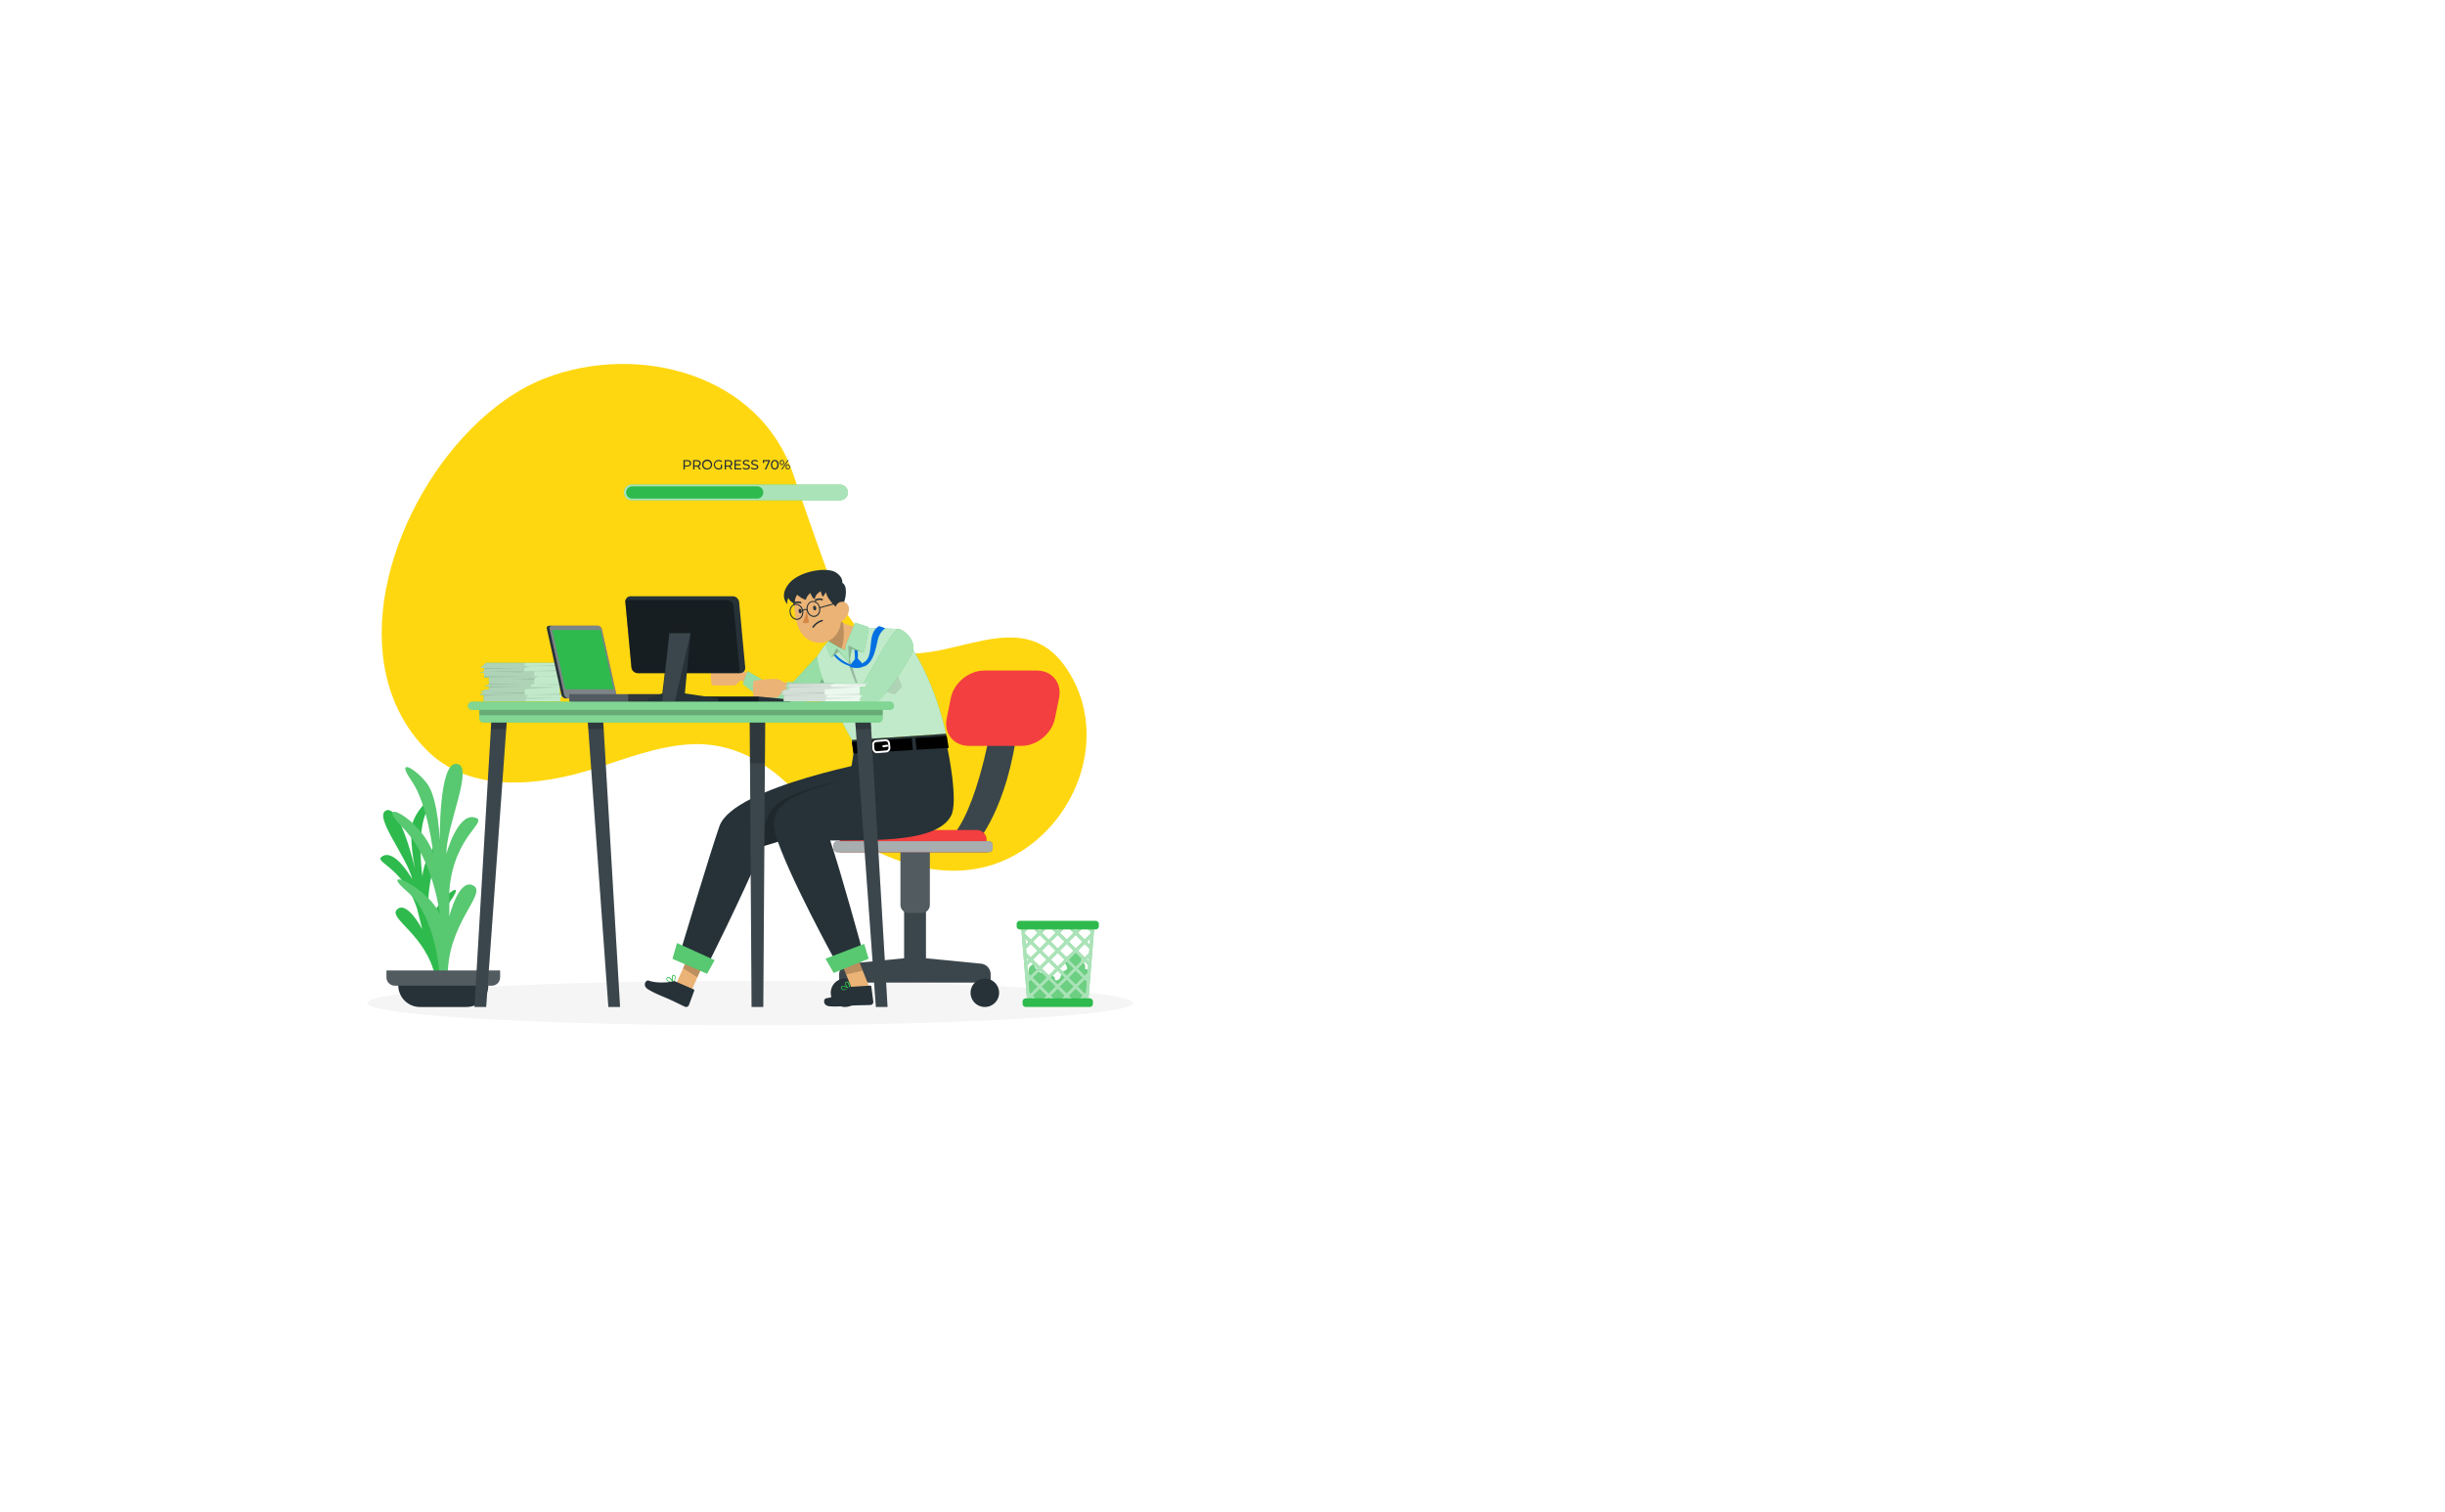 <?xml version="1.0" encoding="UTF-8"?> <svg xmlns="http://www.w3.org/2000/svg" width="739" height="457" fill="none"><g filter="url(#a)"><path fill="#fff" d="M82 67h575v293H82z"></path></g><path fill="#FFD710" d="M142.275 129.75c6.857-6.969 14.616-12.415 22.674-15.501 27.914-10.702 64.578-1.249 74.796 29.063 3.408 10.108 6.9 20.109 10.582 30.181 2.656 7.236 6.136 14.472 12.05 19.443 17.995 15.132 44.209-14.145 59.971 9.097 12.373 18.248 4.817 43.286-13.345 55.059-22.889 14.829-51.245.035-68.04-17.35-8.953-9.3-19.619-15.727-32.994-14.74-9.645.713-18.806 4.269-28.016 7.224-16.502 5.298-37.869 7.92-51.209-5.738-25.133-25.733-11.537-71.35 13.531-96.738Z"></path><path fill="#F5F5F5" d="M226.722 309.897c63.912 0 115.722-3.014 115.722-6.731s-51.81-6.731-115.722-6.731c-63.911 0-115.722 3.014-115.722 6.731s51.811 6.731 115.722 6.731Z"></path><path fill="#2EBA4D" d="M133.561 295.133s-3.146-14.799 2.578-22.814-5.168-.089-6.422 7.414c0 0-1.88-13.419 3.671-22.855 5.55-9.436-4.835-1.689-5.718 8.032 0 0-1.701-11.963.853-18.693 2.555-6.731-1.892-2.379-3.581 1.819s.532 14.657.532 14.657-4.453-19.306-8.667-17.772c-4.213 1.534 6.297 14.186 7.759 20.762 0 0-4.971-8.853-8.743-7.01-3.772 1.843 5.843 2.759 10.241 15.965l1.546 6.189s-4.583-8.722-7.574-5.981c-2.99 2.741 8.863 7.515 11.621 20.757l1.904-.47Z"></path><path fill="#2EBA4D" d="M132.947 295.983s-.663-18.658-9.914-26.554c-9.251-7.896 6.165-1.647 9.914 6.969 0 0-1.761-16.649-11.239-26.287-9.478-9.638 5.288-3.454 9.257 7.932 0 0-1.546-14.865-6.613-22.136-5.067-7.272 1.546-3.437 4.846 1.106 3.301 4.542 3.749 17.712 3.749 17.712s-.442-24.443 5.067-23.854c5.509.588-3.307 18.86-3.086 27.172 0 0 3.307-12.082 8.356-10.994 5.049 1.088-6.171 5.042-7.491 22.16v7.873s2.865-11.827 7.27-9.413c4.405 2.414-8.356 11.636-7.711 28.314h-2.405Z"></path><path fill="#fff" d="M132.947 295.983s-.663-18.658-9.914-26.554c-9.251-7.896 6.165-1.647 9.914 6.969 0 0-1.761-16.649-11.239-26.287-9.478-9.638 5.288-3.454 9.257 7.932 0 0-1.546-14.865-6.613-22.136-5.067-7.272 1.546-3.437 4.846 1.106 3.301 4.542 3.749 17.712 3.749 17.712s-.442-24.443 5.067-23.854c5.509.588-3.307 18.86-3.086 27.172 0 0 3.307-12.082 8.356-10.994 5.049 1.088-6.171 5.042-7.491 22.16v7.873s2.865-11.827 7.27-9.413c4.405 2.414-8.356 11.636-7.711 28.314h-2.405Z" opacity=".2"></path><path fill="#263238" d="M120.383 294.895h27.204v2.926a6.526 6.526 0 0 1-1.922 4.624 6.58 6.58 0 0 1-4.643 1.916h-14.073a6.576 6.576 0 0 1-4.643-1.916 6.527 6.527 0 0 1-1.923-4.624v-2.926Z"></path><path fill="#263238" d="M116.82 293.332v2.069c.001.664.267 1.301.74 1.77a2.525 2.525 0 0 0 1.779.733h29.299c.666 0 1.305-.264 1.776-.733.472-.47.736-1.106.736-1.77v-2.069h-34.33Z"></path><path fill="#fff" d="M116.82 293.332v2.069c.001.664.267 1.301.74 1.77a2.525 2.525 0 0 0 1.779.733h29.299c.666 0 1.305-.264 1.776-.733.472-.47.736-1.106.736-1.77v-2.069h-34.33Z" opacity=".2"></path><path fill="#2EBA4D" d="M327.835 292.737a1.386 1.386 0 0 0-.036-1.294 1.393 1.393 0 0 0-1.086-.71 2.975 2.975 0 0 0-.949-3.258.701.701 0 0 0-.412-.184.783.783 0 0 0-.442.196l-2.626 1.873c-.211.13-.389.307-.519.517-.537 1.035 1.396 2.378.597 3.211-.227.244-.597.297-.884.475-.597.387-.698 1.243-.991 1.915-.292.672-1.301 1.189-1.689.595.287-.643-.596-1.19-1.289-1.285-.692-.095-1.438-.119-1.826-.779-.997.874-3.235-1.557-3.187-2.532a1.914 1.914 0 0 0-1.558 1.593 11.426 11.426 0 0 0-.084 2.438c0 1.587-.537 3.139-.513 4.721 0 1.236.501 2.604 1.635 3.098.562.203 1.16.284 1.755.237l12.904-.083c.31.024.621-.027.907-.149.597-.303.71-1.064.764-1.718.227-2.794.458-5.587.692-8.378l-1.163-.499Z"></path><path fill="#fff" d="M327.835 292.737a1.386 1.386 0 0 0-.036-1.294 1.393 1.393 0 0 0-1.086-.71 2.975 2.975 0 0 0-.949-3.258.701.701 0 0 0-.412-.184.783.783 0 0 0-.442.196l-2.626 1.873c-.211.13-.389.307-.519.517-.537 1.035 1.396 2.378.597 3.211-.227.244-.597.297-.884.475-.597.387-.698 1.243-.991 1.915-.292.672-1.301 1.189-1.689.595.287-.643-.596-1.19-1.289-1.285-.692-.095-1.438-.119-1.826-.779-.997.874-3.235-1.557-3.187-2.532a1.914 1.914 0 0 0-1.558 1.593 11.426 11.426 0 0 0-.084 2.438c0 1.587-.537 3.139-.513 4.721 0 1.236.501 2.604 1.635 3.098.562.203 1.16.284 1.755.237l12.904-.083c.31.024.621-.027.907-.149.597-.303.71-1.064.764-1.718.227-2.794.458-5.587.692-8.378l-1.163-.499Z" opacity=".3"></path><path fill="#2EBA4D" d="M328.586 279.151h-20.019l.162 2.016.119 1.438.304 3.746.173 2.147.233 2.866.096 1.224.035.369.12 1.445.155 1.974.101 1.231.102 1.248.119 1.439.09 1.094.101 1.231.042.529h18.377l.042-.529.095-1.225.09-1.1.119-1.445.102-1.242.101-1.231.161-1.98.114-1.439.029-.369.102-1.224.233-2.866.173-2.147.304-3.746.113-1.438.168-2.016h-2.256Zm1.193 1.32-.388-.387h.424l-.036.387Zm-.095 1.225-.042.487-1.791 1.784-2.053-2.045 1.845-1.838h.429l1.612 1.612Zm-.52 6.38-1.313 1.308-2.053-2.046 2.059-2.045 1.421 1.415-.114 1.368Zm-19.051-1.368 1.421-1.415 2.053 2.045-2.053 2.046-1.313-1.308-.108-1.368Zm17.076-2.081-2.059 2.051-2.053-2.051 2.053-2.045 2.059 2.045Zm-3.235-4.543h2.352l-1.194 1.19-1.158-1.19Zm.507 7.254-2.047 2.046-2.059-2.046 2.059-2.045 2.047 2.045Zm-6.822 2.706 2.054-2.04 2.053 2.04-2.053 2.051-2.054-2.051Zm1.385 2.711-2.053 2.051-2.053-2.045 2.059-2.051 2.047 2.045Zm3.39-2.045 2.047 2.051-2.047 2.045-2.059-2.051 2.059-2.045Zm-2.721-4.032-2.054-2.051 2.054-2.045 2.053 2.045-2.053 2.051Zm-.669.66-2.047 2.046-2.059-2.046 2.059-2.045 2.047 2.045Zm-4.775-.66-2.053-2.051 2.053-2.045 2.059 2.045-2.059 2.051Zm0 1.326 2.059 2.04-2.059 2.051-2.053-2.051 2.053-2.04Zm2.059 7.462-2.059 2.046-2.053-2.046 2.053-2.045 2.059 2.045Zm.663.666 2.053 2.046-2.047 2.051-2.059-2.051 2.053-2.046Zm.668-.666 2.054-2.045 2.053 2.045-2.053 2.046-2.054-2.046Zm4.775.666 2.047 2.046-2.047 2.051-2.059-2.051 2.059-2.046Zm2.728 2.729 2.059 2.052-1.331 1.326h-1.45l-1.331-1.326 2.053-2.052Zm-2.053-3.371 2.053-2.045 2.059 2.045-2.059 2.045-2.053-2.045Zm0-5.423 2.053-2.039 2.059 2.039-2.059 2.052-2.053-2.052Zm1.384-8.122-2.047 2.052-2.059-2.046 1.838-1.837h.436l1.832 1.831Zm-4.774-.66-1.194-1.189h2.345l-1.151 1.189Zm-.669.66-2.041 2.052-2.059-2.046 1.838-1.837h.436l1.826 1.831Zm-3.581-1.837-1.194 1.189-1.193-1.189h2.387Zm-3.677 0 1.839 1.837-2.065 2.052-1.791-1.784-.036-.488 1.606-1.611.447-.006Zm-1.79 0-.382.381-.03-.381h.412Zm-.125 3.568 1.002.999-.853.856-.149-1.855Zm.561 6.861-.084-.969.525.523-.441.446Zm.095 1.237 1.015-1.017 2.053 2.051-2.053 2.046-.83-.827-.185-2.253Zm.304 3.787v-.089l.042.042-.042.047Zm.359 4.359-.257-3.14.597-.594 2.053 2.045-2.053 2.045-.352-.35.012-.006Zm.191 2.342-.042-.469.203-.197.662.666h-.823Zm.823-1.326 2.053-2.051 2.059 2.051-1.33 1.326h-1.451l-1.331-1.326Zm4.112 1.326.669-.666.662.666h-1.331Zm2.662 0-1.331-1.326 2.054-2.051 2.053 2.051-1.313 1.279-1.463.047Zm2.776 0 .668-.666.669.666h-1.337Zm6.267 0h-.83l.668-.666.197.197-.035.469Zm.191-2.342-.353.35-2.047-2.092 2.059-2.046.597.595-.256 3.193Zm.364-4.454v.095l-.042-.047.054-.048h-.012Zm.113-1.439-.83.827-2.047-2.093 2.059-2.051 1.015 1.016-.197 2.301Zm.287-3.484-.454-.452.531-.523-.077.975Zm.561-6.873-.156 1.867-.859-.862 1.015-1.005Z"></path><path fill="#fff" d="M328.585 279.151h-20.018l.161 2.015.119 1.439.305 3.746.173 2.147.233 2.865.095 1.225.036.369.119 1.445.156 1.974.101 1.231.101 1.248.12 1.439.089 1.094.102 1.231.042.529h18.376l.042-.529.096-1.225.089-1.1.12-1.445.101-1.242.101-1.231.162-1.98.113-1.439.03-.369.101-1.225.233-2.865.173-2.147.305-3.746.113-1.439.167-2.015h-2.256Zm1.194 1.32-.388-.387h.424l-.036.387Zm-.096 1.225-.042.487-1.79 1.784-2.053-2.045 1.844-1.838h.43l1.611 1.612Zm-.519 6.379-1.313 1.309-2.053-2.046 2.059-2.045 1.42 1.415-.113 1.367Zm-19.051-1.367 1.42-1.415 2.053 2.045-2.053 2.046-1.313-1.309-.107-1.367Zm17.075-2.081-2.059 2.051-2.053-2.051 2.053-2.046 2.059 2.046Zm-3.234-4.543h2.351l-1.194 1.189-1.157-1.189Zm.507 7.254-2.047 2.046-2.059-2.046 2.059-2.045 2.047 2.045Zm-6.822 2.706 2.053-2.04 2.053 2.04-2.053 2.051-2.053-2.051Zm1.385 2.711-2.054 2.051-2.053-2.045 2.059-2.052 2.048 2.046Zm3.39-2.046 2.047 2.052-2.047 2.045-2.059-2.051 2.059-2.046Zm-2.722-4.031-2.053-2.051 2.053-2.046 2.053 2.046-2.053 2.051Zm-.668.66-2.048 2.046-2.059-2.046 2.059-2.045 2.048 2.045Zm-4.775-.66-2.053-2.051 2.053-2.046 2.059 2.046-2.059 2.051Zm0 1.326 2.059 2.04-2.059 2.051-2.053-2.051 2.053-2.04Zm2.059 7.462-2.059 2.045-2.053-2.045 2.053-2.045 2.059 2.045Zm.662.666 2.054 2.045-2.048 2.052-2.059-2.052 2.053-2.045Zm.669-.666 2.053-2.045 2.053 2.045-2.053 2.045-2.053-2.045Zm4.775.666 2.047 2.045-2.047 2.052-2.059-2.052 2.059-2.045Zm2.727 2.729 2.059 2.052-1.331 1.325h-1.45l-1.331-1.325 2.053-2.052Zm-2.053-3.371 2.053-2.045 2.059 2.045-2.059 2.045-2.053-2.045Zm0-5.423 2.053-2.039 2.059 2.039-2.059 2.052-2.053-2.052Zm1.385-8.122-2.047 2.052-2.06-2.046 1.839-1.837h.435l1.833 1.831Zm-4.775-.66-1.194-1.189h2.346l-1.152 1.189Zm-.668.66-2.042 2.052-2.059-2.046 1.839-1.837h.435l1.827 1.831Zm-3.581-1.837-1.194 1.189-1.194-1.189h2.388Zm-3.677 0 1.838 1.837-2.065 2.052-1.79-1.784-.036-.488 1.605-1.611.448-.006Zm-1.791 0-.382.381-.029-.381h.411Zm-.125 3.568 1.003.998-.854.857-.149-1.855Zm.561 6.861-.083-.969.525.523-.442.446Zm.096 1.237 1.014-1.017 2.053 2.051-2.053 2.046-.829-.827-.185-2.253Zm.304 3.787v-.089l.042.042-.042.047Zm.358 4.359-.257-3.14.597-.594 2.053 2.045-2.053 2.045-.352-.351.012-.005Zm.191 2.342-.042-.47.203-.196.663.666h-.824Zm.824-1.326 2.053-2.051 2.059 2.051-1.331 1.326h-1.45l-1.331-1.326Zm4.112 1.326.668-.666.663.666h-1.331Zm2.662 0-1.331-1.326 2.053-2.051 2.053 2.051-1.313 1.279-1.462.047Zm2.775 0 .669-.666.668.666h-1.337Zm6.267 0h-.83l.669-.666.197.196-.036.47Zm.191-2.342-.352.35-2.047-2.093 2.059-2.045.597.595-.257 3.193Zm.364-4.454v.095l-.042-.047.054-.048h-.012Zm.114-1.439-.83.827-2.047-2.093 2.059-2.052 1.015 1.017-.197 2.301Zm.286-3.484-.454-.452.532-.523-.078.975Zm.561-6.873-.155 1.867-.86-.863 1.015-1.004Z" opacity=".6"></path><path fill="#2EBA4D" d="M308.264 280.923h22.883a.977.977 0 0 0 .979-.975v-.66a.977.977 0 0 0-.979-.976h-22.883a.978.978 0 0 0-.979.976v.66c0 .538.439.975.979.975ZM329.356 301.745h-19.302a.977.977 0 0 0-.978.975v.66c0 .539.438.975.978.975h19.302a.976.976 0 0 0 .979-.975v-.66a.977.977 0 0 0-.979-.975Z"></path><path fill="#263238" d="m296.51 291.274-16.64-1.629v-18.694h-6.595v18.688l-16.711 1.635a3.24 3.24 0 0 0-2.084 1.044 3.219 3.219 0 0 0-.841 2.167v2.491h45.784v-2.491c0-.8-.298-1.571-.836-2.164a3.246 3.246 0 0 0-2.077-1.047Z"></path><path fill="#fff" d="m296.51 291.274-16.64-1.629v-18.694h-6.595v18.688l-16.711 1.635a3.24 3.24 0 0 0-2.084 1.044 3.219 3.219 0 0 0-.841 2.167v2.491h45.784v-2.491c0-.8-.298-1.571-.836-2.164a3.246 3.246 0 0 0-2.077-1.047Z" opacity=".1"></path><path fill="#263238" d="M255.406 304.355c2.38 0 4.31-1.922 4.31-4.293 0-2.371-1.93-4.293-4.31-4.293a4.3 4.3 0 0 0-4.309 4.293 4.3 4.3 0 0 0 4.309 4.293ZM297.669 304.355a4.3 4.3 0 0 0 4.309-4.293 4.3 4.3 0 0 0-4.309-4.293c-2.38 0-4.31 1.922-4.31 4.293 0 2.371 1.93 4.293 4.31 4.293ZM272.142 255.207h8.893v18.289c0 .651-.26 1.276-.722 1.737-.463.46-1.09.719-1.743.719h-3.934c-.653 0-1.28-.259-1.743-.719a2.455 2.455 0 0 1-.722-1.737v-18.289h-.029Z"></path><path fill="#fff" d="M272.142 255.207h8.893v18.289c0 .651-.26 1.276-.722 1.737-.463.46-1.09.719-1.743.719h-3.934c-.653 0-1.28-.259-1.743-.719a2.455 2.455 0 0 1-.722-1.737v-18.289h-.029Z" opacity=".2"></path><path fill="#263238" d="M299.603 219.187s-4.942 30.728-14.688 36.014h9.908s9.794-10.447 12.778-36.014h-7.998Z"></path><path fill="#fff" d="M299.603 219.187s-4.942 30.728-14.688 36.014h9.908s9.794-10.447 12.778-36.014h-7.998Z" opacity=".1"></path><path fill="#F33F3F" d="M298.201 257.591h-44.423v-3.752c0-.788.314-1.544.874-2.102a2.99 2.99 0 0 1 2.11-.87h38.454c.792 0 1.551.313 2.111.87.559.558.874 1.314.874 2.102v3.752Z"></path><path fill="#263238" d="M253.127 257.591h45.724c.663 0 1.2-.535 1.2-1.195v-.975c0-.66-.537-1.195-1.2-1.195h-45.724c-.663 0-1.2.535-1.2 1.195v.975c0 .66.537 1.195 1.2 1.195Z"></path><path fill="#fff" d="M253.127 257.591h45.724c.663 0 1.2-.535 1.2-1.195v-.975c0-.66-.537-1.195-1.2-1.195h-45.724c-.663 0-1.2.535-1.2 1.195v.975c0 .66.537 1.195 1.2 1.195Z" opacity=".6"></path><path fill="#F33F3F" d="M308.77 225.436h-15.882c-4.65 0-7.67-3.716-6.745-8.324l1.236-6.118c.919-4.585 5.443-8.325 10.092-8.325h15.876c4.656 0 7.676 3.717 6.751 8.325l-1.236 6.118c-.925 4.608-5.443 8.324-10.092 8.324Z"></path><path fill="#EBB376" d="m228.346 204.852-4.113-2.313a5.138 5.138 0 0 0-2.208-1.035 36.09 36.09 0 0 0-6.774.529c-.597.232-.382 5.007 0 5.084.382.077 6.32.149 6.852 0 .531-.149 1.826-1.594 1.826-1.594l3.05 2.034 1.367-2.705Z"></path><path fill="#2EBA4D" d="M246.955 198.454c-2.161 1.926-8.953 9.995-10.015 10.286-1.062.291-10.994-5.946-10.994-5.946l-1.408 3.93s9.346 7.665 12.402 8.194c3.312.594 14.354-8.324 14.354-8.324l-4.339-8.14Z"></path><path fill="#fff" d="M251.294 206.594s-2.489 2.009-5.473 4.055c-3.282 2.259-7.162 4.572-8.887 4.269-3.062-.523-12.408-8.188-12.408-8.188l1.408-3.93s9.944 6.226 11 5.946c1.057-.279 7.855-8.36 10.003-10.286l2.841 5.315 1.516 2.819Z" opacity=".5"></path><path fill="#000" d="M251.295 206.594s-2.489 2.009-5.473 4.055c.508-2.801 2.799-5.613 3.957-6.879l1.516 2.824Z" opacity=".2"></path><path fill="#2EBA4D" d="M257.478 223.67s-10.033-17.469-10.522-25.216c0 0 3.443-6.344 7.961-7.73 4.519-1.385 16.479-.594 16.479-.594s9.46 9.668 14.581 31.661l-28.499 1.879Z"></path><path fill="#fff" d="M257.478 223.67s-10.033-17.469-10.522-25.216c0 0 3.443-6.344 7.961-7.73 4.519-1.385 16.479-.594 16.479-.594s9.46 9.668 14.581 31.661l-28.499 1.879Z" opacity=".7"></path><path fill="#000" d="m264.556 203.436 5.945-1.391 2.166 5.476-2.286 2.432-3.724-1.213-2.101-5.304Z" opacity=".1"></path><path fill="#EBB376" d="m262.79 298.445-5.097.945-4.525-11.315 5.092-.939 4.53 11.309Z"></path><path fill="#000" d="m258.259 287.136-5.085.945 2.585 6.469 5.001-1.183-2.501-6.231Z" opacity=".2"></path><path fill="#EBB376" d="m208.584 300.383-4.244-2.961 4.942-11.136 4.238 2.961-4.936 11.136Z"></path><path fill="#000" d="m213.52 289.247-4.237-2.955-2.824 6.368 4.345 2.729 2.716-6.142Z" opacity=".2"></path><path fill="#263238" d="m279.488 240.859-16.264 4.965-32.444 9.918c-7.479 17.302-16.64 35.389-16.64 35.389l-8.487-3.472s9.138-30.377 11.805-37.97c4.262-12.118 49.789-20.216 49.789-20.216l12.241 11.386Z"></path><path fill="#2EBA4D" d="m213.717 294.307-10.45-4.507 1.36-4.757 11.364 5.167-2.274 4.097Z"></path><path fill="#fff" d="m213.717 294.307-10.45-4.507 1.36-4.757 11.364 5.167-2.274 4.097Z" opacity=".2"></path><path fill="#2EBA4D" d="M203.69 297.119s-.06-.059-.06-.065l-.065-.066.071.06c.036-.072.758-1.344.49-2.004a.597.597 0 0 0-.388-.345.456.456 0 0 0-.537.167 1.89 1.89 0 0 0-.072 1.29c-.346-.434-.782-.868-1.146-.886a.49.49 0 0 0-.394.202.65.65 0 0 0-.131.678c.179.289.46.501.788.594.424.175.866.302 1.319.381h.077l.048-.006Zm-.292-2.093c.041-.059.113-.119.28-.065h.054a.347.347 0 0 1 .191.202c.167.392-.126 1.159-.334 1.605a.973.973 0 0 0-.066-.101 2.46 2.46 0 0 1-.125-1.641Zm-1.743 1.035a.428.428 0 0 1 .095-.428.225.225 0 0 1 .191-.102c.364 0 .979.756 1.373 1.344-.895-.202-1.504-.499-1.659-.814Z"></path><path fill="#263238" d="m204.281 296.697 5.324 2.319a.369.369 0 0 1 .205.194.356.356 0 0 1 .004.281l-1.594 4.317a.924.924 0 0 1-1.194.476c-1.844-.839-2.679-1.332-5.013-2.379-1.438-.63-4.339-1.736-6.165-2.907-1.827-1.172-.597-2.937.262-2.605 2.083.785 5.431.678 7.228.215.315-.077.648-.046.943.089Z"></path><path fill="#2EBA4D" d="M257.059 298.861c0-.089-.089-1.552-.626-2.016a.75.75 0 0 0-.597-.13.484.484 0 0 0-.442.386c.02.444.2.866.507 1.189a2.133 2.133 0 0 0-1.432-.267.474.474 0 0 0-.263.362.656.656 0 0 0 .191.66c.293.184.644.251.985.191a6.202 6.202 0 0 0 1.349-.268.052.052 0 0 0 .021.004.052.052 0 0 0 .021-.004v-.036c0-.035.125-.029.131-.047h.107l.048-.024Zm-1.426-1.712c0-.072.047-.155.215-.185h.059a.354.354 0 0 1 .263.095c.328.274.418 1.088.442 1.576l-.108-.059a2.405 2.405 0 0 1-.871-1.427Zm-1.057 1.712a.444.444 0 0 1-.113-.422.206.206 0 0 1 .125-.179c.329-.154 1.194.226 1.839.565-.914.238-1.594.25-1.851.036Z"></path><path fill="#263238" d="m257.161 298.267 5.801-.363a.373.373 0 0 1 .269.08.358.358 0 0 1 .131.247l.597 4.555a.913.913 0 0 1-.847.969c-2.024.089-2.985.035-5.551.172-1.564.095-4.655.428-6.816.22-2.161-.208-1.898-2.337-.961-2.438 2.214-.249 5.145-1.867 6.53-3.097.237-.205.534-.326.847-.345Z"></path><path fill="#EBB376" d="M247.553 193.513a4.13 4.13 0 0 1 2.745 0 3.979 3.979 0 0 0 1.388 2.193 4.004 4.004 0 0 0 2.45.875c.44.022.882.004 1.319-.054 4.47-.594 3.981-7.236 3.981-7.236a7.948 7.948 0 0 1-4.655-1.112 10.328 10.328 0 0 1-3.05-2.717l-4.178 8.051Z"></path><path fill="#000" d="M247.553 193.513a4.13 4.13 0 0 1 2.745 0 3.979 3.979 0 0 0 1.388 2.193 4.004 4.004 0 0 0 2.45.875c1.152-2.836 1.003-6.083.645-8.402a10.328 10.328 0 0 1-3.05-2.717l-4.178 8.051Z" opacity=".2"></path><path fill="#263238" d="M244.437 178.874c2.208.952 1.742 3.36-2.018 7.73-2.238-1.98-3.396-6.434-2.184-7.837 1.212-1.403 2.274-.719 4.202.107Z"></path><path fill="#EBB376" d="M253.538 180.914c.693 4.804 1.337 7.581-.555 10.512-2.852 4.406-9.179 3.448-11.304-1.058-1.898-4.044-2.715-11.22 1.552-14.062a6.66 6.66 0 0 1 3.148-1.108 6.659 6.659 0 0 1 5.898 2.636 6.608 6.608 0 0 1 1.261 3.08Z"></path><path fill="#263238" d="M246.699 183.684c.084.387-.06.738-.316.791-.257.054-.52-.214-.597-.594-.078-.381.054-.744.31-.797.257-.054.496.226.603.6ZM242.294 184.6c.083.381-.06.737-.311.791-.25.053-.525-.214-.596-.595-.072-.38.059-.743.316-.79.257-.048.537.208.591.594Z"></path><path fill="#D58745" d="M243.768 184.481a14.04 14.04 0 0 1-1.164 3.686 2.29 2.29 0 0 0 1.928-.041l-.764-3.645Z"></path><path fill="#263238" d="M250.77 177.102c-2.071 1.219-1.302 3.568 2.984 7.385 1.969-2.253 2.554-6.82 1.194-8.051-1.361-1.23-2.37-.392-4.178.666Z"></path><path fill="#EBB376" d="M256.594 184.243a4.599 4.599 0 0 1-1.594 3.145c-1.241 1.041-2.53.102-2.751-1.415-.197-1.367.209-3.567 1.725-4.007 1.516-.44 2.727.785 2.62 2.277Z"></path><path fill="#263238" d="M248.674 181.413a.261.261 0 0 1-.251.054 2.003 2.003 0 0 0-1.79.184.248.248 0 0 1-.347-.042.247.247 0 0 1 .042-.345 2.475 2.475 0 0 1 2.238-.261.23.23 0 0 1 .142.119.239.239 0 0 1 .014.184.412.412 0 0 1-.048.107ZM239.9 182.596a.234.234 0 0 1-.131-.065c-.035-.054-.048-.12-.035-.183a.246.246 0 0 1 .101-.156 2.454 2.454 0 0 1 2.238-.262c.03.012.057.031.079.054a.238.238 0 0 1 .069.174.232.232 0 0 1-.023.093.244.244 0 0 1-.322.125 2.013 2.013 0 0 0-1.791.238.23.23 0 0 1-.094.01.225.225 0 0 1-.091-.028Z"></path><path fill="#263238" d="M254.403 176.972s1.063-2.105-1.731-3.931c-2.793-1.825-11.244-.398-14.27 3.419s-.4 6.142-.4 6.142a2.75 2.75 0 0 1 .28-1.855 3.397 3.397 0 0 0 1.463 1.499c.961.428.322.291.322.291a4.154 4.154 0 0 1 .919-2.777 6.504 6.504 0 0 0 2.579 1.546c.21-.83.707-1.56 1.402-2.063 0 0 .525 1.683 1.331 1.843 0 0-.072-1.373 1.791-2.378 0 0 .209 1.308.734 1.653.018.047.907-2.914 5.58-3.389ZM245.774 189.743a.221.221 0 0 1-.12-.035.215.215 0 0 1-.101-.14.218.218 0 0 1 .03-.17 5.289 5.289 0 0 1 2.865-2.033.226.226 0 0 1 .086-.01.21.21 0 0 1 .149.081.191.191 0 0 1 .039.078.224.224 0 0 1-.149.279 4.908 4.908 0 0 0-2.614 1.843.215.215 0 0 1-.185.107ZM245.982 186.485a2.38 2.38 0 0 1-2.148-2.034c-.251-1.314.453-2.556 1.57-2.77 1.116-.214 2.226.689 2.476 2.003a2.65 2.65 0 0 1-.262 1.784 1.915 1.915 0 0 1-1.307.981 2.007 2.007 0 0 1-.329.036Zm-.25-4.519a1.343 1.343 0 0 0-.269 0c-.943.178-1.54 1.255-1.319 2.378.215 1.142 1.158 1.939 2.107 1.754a1.598 1.598 0 0 0 1.092-.826c.259-.482.339-1.04.227-1.576a2.034 2.034 0 0 0-1.838-1.754v.024Z"></path><path fill="#263238" d="M240.85 187.347a1.951 1.951 0 0 1-1.242-.47 2.658 2.658 0 0 1-.901-1.569c-.251-1.314.454-2.551 1.57-2.765a1.909 1.909 0 0 1 1.575.44c.475.4.794.953.902 1.563.12.607.027 1.237-.263 1.784a1.895 1.895 0 0 1-1.307.975c-.11.026-.222.04-.334.042Zm-1.833-2.093c.093.537.372 1.025.788 1.379a1.532 1.532 0 0 0 1.305.359 1.524 1.524 0 0 0 1.082-.81 2.443 2.443 0 0 0-.567-2.973 1.586 1.586 0 0 0-1.313-.369c-.949.178-1.539 1.255-1.319 2.378l.024.036Z"></path><path fill="#263238" d="M242.598 184.731a.163.163 0 0 1-.096-.03.155.155 0 0 1-.058-.165.16.16 0 0 1 .028-.055 1.229 1.229 0 0 1 1.6-.22.163.163 0 0 1 .069.097.155.155 0 0 1-.016.117.146.146 0 0 1-.041.048.157.157 0 0 1-.179.006.924.924 0 0 0-1.194.142.154.154 0 0 1-.113.06ZM247.725 183.851a.155.155 0 0 1-.149-.119.15.15 0 0 1 .014-.117.152.152 0 0 1 .093-.073l4.476-1.249a.17.17 0 0 1 .121.018.163.163 0 0 1 .076.095.163.163 0 0 1-.018.118.16.16 0 0 1-.095.072l-4.476 1.249-.042.006Z"></path><path fill="#000" d="m263.226 245.824-32.445 9.918s-1.194-8.919 4.65-13.081c8.534-6.1 27.359-7.807 27.359-7.807s.233 5.304.436 10.97Z" opacity=".2"></path><path fill="#263238" d="m256.725 235.568 1.253-7.819-.501-4.079 28.499-1.896.43 4.548s3.39 15.959 1.038 20.287c-4.177 7.73-21.486 7.427-36.52 7.427 3.264 9.513 9.818 33.594 9.818 33.594l-7.861 3.567s-15.166-27.482-18.609-39.379c-3.026-10.506 11.722-13.658 22.453-16.25Z"></path><path fill="#2EBA4D" d="m262.527 289.782-10.546 4.275-2.459-4.293 11.662-4.471 1.343 4.489Z"></path><path fill="#fff" d="m262.527 289.782-10.546 4.275-2.459-4.293 11.662-4.471 1.343 4.489Z" opacity=".2"></path><path fill="#000" d="m277.042 226.613 9.711-.576-.585-3.592-9.496.607.37 3.561ZM259.089 224.169l-1.611.107.501 3.473 1.391-.083-.281-3.497ZM260.51 227.6l15.393-.915-.287-3.568-15.47.987.364 3.496Z"></path><path fill="#fff" d="M265.035 227.648a1.333 1.333 0 0 1-1.331-1.219l-.114-1.296a1.33 1.33 0 0 1 1.194-1.439l2.763-.238a1.319 1.319 0 0 1 1.303.715c.08.155.128.324.142.498l.113 1.296a1.323 1.323 0 0 1-.31.975 1.314 1.314 0 0 1-.907.47v-.297.297l-2.764.232-.089.006Zm2.65-3.603h-.06l-2.763.238a.737.737 0 0 0-.505.257.72.72 0 0 0-.17.539l.108 1.302a.735.735 0 0 0 .262.5.77.77 0 0 0 .537.172l2.764-.238a.745.745 0 0 0 .68-.796l-.113-1.297a.731.731 0 0 0-.263-.505.723.723 0 0 0-.477-.172Z"></path><path fill="#fff" d="M266.998 225.846a.304.304 0 0 1-.299-.255.3.3 0 0 1 .059-.22.302.302 0 0 1 .198-.113l1.14-.155a.272.272 0 0 1 .117.004.292.292 0 0 1 .223.246.304.304 0 0 1-.257.339l-1.146.154h-.035Z"></path><path fill="#000" d="M256.845 199.108s2.889 10.173 6.38 17.058c0 0-5.497-10.209-7.55-18.075l1.17 1.017Z" opacity=".2"></path><path fill="#026FE2" d="m256.995 201.005 1.486-1.933h.8l1.14 1.189.113 1.356c-1.403.624-3.539 0-3.539 0v-.612Z"></path><path fill="#026FE2" d="M258.421 199.566a38.7 38.7 0 0 0-.8-7.349l.8.345a19.434 19.434 0 0 1 .8 7.509l-.8-.505ZM257.411 201.064s-5.616-2.212-6.153-5.839l-.394.684s1.337 4.584 7.245 5.72l-.698-.565ZM259.751 200.719a3.58 3.58 0 0 0 2.668-1.991c1.331-3.051 0-7.528 3.295-9.514l1.85.654a6.057 6.057 0 0 0-2.148 3.11c-.669 2.557-1.427 8.883-5.665 8.645v-.904Z"></path><path fill="#2EBA4D" d="m258.426 188.185-2.752 6.731-.221 1.611-1.951-.927-3.146-1.867s-1.396 1.944.937 4.976l2.209-1.819 3.097 3.383.878-4.162 3.611 1.16s1.444-6.03 1.444-7.754l-4.106-1.332Z"></path><path fill="#fff" d="M262.533 189.517c0 1.736-1.451 7.771-1.451 7.771l-3.616-1.159-.872 4.162-3.097-3.383-2.209 1.819c-2.333-3.032-.943-4.976-.943-4.976l3.152 1.867 1.951.927.221-1.611 2.746-6.731 4.118 1.314Z" opacity=".6"></path><path fill="#000" d="m261.088 197.289-3.617-1.16-.871 4.144-.191-5.208 4.679 2.224Z" opacity=".2"></path><path fill="#000" d="m256.601 200.274-3.098-3.384-2.208 1.82 1.576-2.807 3.73 4.371Z" opacity=".2"></path><path fill="#EBB376" d="m241.56 206.772-4.625-.517a5.118 5.118 0 0 0-2.209-1.035 36.155 36.155 0 0 0-6.78.523c-.597.232-.382 5.007 0 5.09.382.083 6.321.149 6.858 0 .537-.149 1.826-1.593 1.826-1.593l4.053.713.877-3.181Z"></path><path fill="#2EBA4D" d="M271.396 190.112c-1.91.386-10.743 17.1-10.743 17.1l-22.734-1.106-.34 3.877s20.37 4.417 24.96 3.567c4.589-.85 12.868-15.12 13.363-16.69 1.128-3.573-3.223-7.01-4.506-6.748Z"></path><path fill="#fff" d="M271.396 190.112c-1.91.386-10.743 17.1-10.743 17.1l-22.734-1.106-.34 3.877s20.37 4.417 24.96 3.567c4.589-.85 12.868-15.12 13.363-16.69 1.128-3.573-3.223-7.01-4.506-6.748Z" opacity=".6"></path><path fill="#2EBA4D" d="M253.904 146.464h-62.949a2.39 2.39 0 0 0-1.688.696 2.374 2.374 0 0 0 0 3.364 2.39 2.39 0 0 0 1.688.696h62.949c.633 0 1.24-.25 1.688-.696a2.373 2.373 0 0 0 0-3.364 2.392 2.392 0 0 0-1.688-.696Z"></path><path fill="#fff" d="M253.904 146.464h-62.949a2.39 2.39 0 0 0-1.688.696 2.374 2.374 0 0 0 0 3.364 2.39 2.39 0 0 0 1.688.696h62.949c.633 0 1.24-.25 1.688-.696a2.373 2.373 0 0 0 0-3.364 2.392 2.392 0 0 0-1.688-.696Z" opacity=".6"></path><path fill="#2EBA4D" d="M228.95 146.999h-37.948a1.861 1.861 0 0 0-1.756 1.852 1.856 1.856 0 0 0 1.756 1.852h37.948a1.856 1.856 0 0 0 1.756-1.852 1.852 1.852 0 0 0-1.756-1.852Z"></path><path fill="#263238" d="M208.879 140.036c0 .595-.448.987-1.194.987h-.704v.868h-.412v-2.842h1.116c.746-.006 1.194.369 1.194.987Zm-.406 0c0-.41-.275-.642-.794-.642h-.692v1.308h.692c.543 0 .794-.262.794-.666ZM211.391 141.891l-.597-.874h-.883v.874h-.406v-2.842h1.104c.746 0 1.194.375 1.194.993a.896.896 0 0 1-.627.898l.674.951h-.459Zm0-1.849c0-.41-.275-.642-.8-.642h-.692v1.302h.71c.495 0 .77-.261.77-.666l.012.006ZM212.215 140.464c-.011-.3.069-.598.229-.853a1.523 1.523 0 0 1 1.548-.688 1.514 1.514 0 0 1 1.144 2.053 1.512 1.512 0 0 1-1.405.945 1.446 1.446 0 0 1-1.516-1.457Zm2.626 0a1.107 1.107 0 0 0-1.319-1.098 1.108 1.108 0 0 0-.818 1.507 1.106 1.106 0 0 0 1.027.685 1.082 1.082 0 0 0 .791-.308 1.08 1.08 0 0 0 .319-.786ZM217.849 140.447h.394v1.111c-.31.242-.693.37-1.086.363a1.463 1.463 0 0 1-1.395-1.359 1.453 1.453 0 0 1 1.202-1.53 1.46 1.46 0 0 1 1.303.416l-.257.249a1.138 1.138 0 0 0-.823-.327 1.101 1.101 0 0 0-1.099 1.094c0 .291.116.569.322.774a1.1 1.1 0 0 0 .777.32c.236.006.468-.058.668-.184l-.006-.927ZM220.928 141.891l-.597-.874h-.889v.874h-.406v-2.842h1.122c.74 0 1.193.375 1.193.993a.902.902 0 0 1-.596.898l.596.951h-.423Zm0-1.849c0-.41-.275-.642-.794-.642h-.698v1.302h.698c.507 0 .782-.261.782-.666l.012.006ZM224.056 141.535v.356h-2.071v-2.842h2.011v.351h-1.605v.874h1.432v.345h-1.432v.922l1.665-.006ZM224.456 141.564l.149-.321c.266.217.6.335.943.333.496 0 .705-.19.705-.44 0-.696-1.731-.256-1.731-1.314 0-.44.346-.815 1.098-.815.323-.007.641.082.913.256l-.131.321a1.525 1.525 0 0 0-.782-.232c-.49 0-.698.208-.698.452 0 .696 1.73.262 1.73 1.308 0 .434-.352.809-1.104.809-.394.01-.78-.116-1.092-.357ZM226.986 141.564l.149-.321c.267.216.6.334.943.333.495 0 .71-.19.71-.44 0-.695-1.731-.255-1.731-1.314 0-.44.341-.814 1.093-.814.325-.007.644.082.919.255l-.137.321a1.516 1.516 0 0 0-.782-.232c-.484 0-.693.209-.693.452 0 .696 1.731.262 1.731 1.308 0 .435-.352.809-1.11.809a1.71 1.71 0 0 1-1.092-.357ZM232.727 139.043v.274l-1.158 2.574h-.43l1.128-2.491h-1.307v.511h-.388v-.862l2.155-.006ZM233.002 140.464c0-.927.496-1.456 1.194-1.456s1.158.529 1.158 1.456c0 .928-.495 1.457-1.158 1.457-.662 0-1.194-.529-1.194-1.457Zm1.922 0c0-.725-.31-1.094-.752-1.094-.441 0-.764.369-.764 1.094 0 .726.311 1.094.764 1.094.454 0 .752-.368.752-1.094ZM235.677 139.792a.672.672 0 0 1 .16-.535.684.684 0 0 1 .508-.238c.394 0 .657.31.657.773 0 .464-.263.779-.657.779a.682.682 0 0 1-.508-.241.674.674 0 0 1-.137-.252.674.674 0 0 1-.023-.286Zm1.068 0c0-.339-.155-.541-.4-.541-.244 0-.4.202-.4.541s.156.547.4.547c.245 0 .4-.202.4-.547Zm1.319-.749h.316l-1.951 2.848h-.317l1.952-2.848Zm-.597 2.093c0-.464.263-.779.663-.779a.786.786 0 0 1 .479 1.288.79.79 0 0 1-.479.264.687.687 0 0 1-.64-.489.682.682 0 0 1-.023-.284Zm1.057 0c0-.339-.149-.547-.394-.547-.245 0-.4.202-.4.547 0 .345.149.541.4.541.25 0 .418-.202.418-.541h-.024Z"></path><path fill="#2EBA4D" d="M146.196 211.987v-1.945h-1.307l1.307-.761h-.979l1.307-.85h1.241v-.981h-1.438l1.438-.571v-2.122h-1.438v-1.386h-1.438l1.438-.481v-.987h-1.032l.841-.839.734-.731h22.31v.999h1.474l-1.641.731v.827h3.008v1.528h1.331l-1.331.666v1.712h-.943v.815h-1.898v2.431h1.063l-.872.869v1.082l-23.175-.006Z"></path><path fill="#fff" d="M146.196 211.987v-1.945h-1.307l1.307-.761h-.979l1.307-.85h1.241v-.981h-1.438l1.438-.571v-2.122h-1.438v-1.386h-1.438l1.438-.481v-.987h-1.032l.841-.839.734-.731h22.31v.999h1.474l-1.641.731v.827h3.008v1.528h1.331l-1.331.666v1.712h-.943v.815h-1.898v2.431h1.063l-.872.869v1.082l-23.175-.006Z" opacity=".7"></path><path fill="#000" d="M146.196 211.987v-1.945h-1.307l1.307-.761h-.979l1.307-.85h1.241v-.981h-1.438l1.438-.571v-2.122h-1.438v-1.386h-1.438l1.438-.481v-.987h-1.032l.841-.839.734-.731h11.752v.999h1.474l-1.641.731v.827h3.008v1.528h1.331l-1.331.666v1.712h-.943v.815h-1.898v2.431h1.062l-.871.869v1.082l-12.617-.006Z" opacity=".1"></path><path fill="#000" d="M169.013 202.89h-10.558l10.558-.381v.381ZM169.181 207.611h-10.559l-.047.737 10.606-.737ZM171.079 206.796h-10.558l10.558.369v-.369ZM169.181 210.043h-10.558l10.558-.393v.393ZM169.373 210.911h-10.559v.398l10.559-.398ZM172.022 204.418h-10.558l10.558-.333v.333ZM169.181 201.332h-10.558l10.558-.369v.369ZM146.328 201.902h10.708l-10.708.327v-.327ZM158.456 202.89h-12.128l10.994.356 1.134-.356ZM161.464 204.417l-15.136.339v-.339h15.136ZM161.463 205.083h-7.484l7.484.369v-.369ZM147.766 206.879l10.857-.083-10.857-.244v.327ZM147.766 207.45h11.048l-11.048.369v-.369ZM146.196 209.281h12.259v.369l-12.259-.369ZM146.196 210.042h8.887l-8.887.244v-.244Z" opacity=".1"></path><path fill="#263238" d="m208.65 212.361.49-1.843h20.143l9.275.922.352.921h-30.26Z"></path><path fill="#000" d="M229.283 210.518v1.843H208.65l.49-1.843h20.143Z" opacity=".4"></path><path fill="#263238" d="m165.283 190.053 4.41 19.918a1.5 1.5 0 0 0 1.433 1.136h14.258a.98.98 0 0 0 .938-.812.977.977 0 0 0-.03-.443l-4.405-19.764a1.366 1.366 0 0 0-.542-.741 1.38 1.38 0 0 0-.891-.234h-14.258c-.651.018-1.057.309-.913.94Z"></path><path fill="#fff" d="m166.101 190.053 4.405 19.918a1.498 1.498 0 0 0 1.433 1.136h13.446a.975.975 0 0 0 .908-1.255l-4.405-19.764a1.379 1.379 0 0 0-1.432-.975h-13.418c-.674.018-1.08.309-.937.94Z" opacity=".4"></path><path fill="#263238" d="M172.058 209.811v1.849c0 .469.561.666 1.026.666h32.994c.471 0 1.044-.197 1.044-.666v-1.849h-35.064Z"></path><path fill="#fff" d="M207.122 209.811v1.849c0 .469-.561.666-1.026.666h-32.988c-.477 0-1.05-.197-1.05-.666v-1.849h35.064Z" opacity=".2"></path><path fill="#000" d="M207.122 209.811v1.849c0 .469-.561.666-1.026.666h-15.184c-.477 0-1.044-.197-1.044-.666v-1.849h17.254Z" opacity=".4"></path><path fill="#2EBA4D" d="m185.493 208.348-4.005-17.939h-14.587l3.969 17.939h14.623Z"></path><path fill="#263238" d="M225.237 201.683a1.583 1.583 0 0 1-1.6 1.783H192.78a1.981 1.981 0 0 1-1.933-1.783l-1.833-19.681a1.577 1.577 0 0 1 1.6-1.784h30.857c.485.01.951.197 1.307.525.357.329.58.777.626 1.259l1.833 19.681Z"></path><path fill="#000" d="M223.524 203.448H192.78a1.981 1.981 0 0 1-1.933-1.783l-1.833-19.681c-.024-.199-.011-.4.036-.595h30.749a2 2 0 0 1 1.305.528c.356.329.58.775.629 1.256l1.833 19.681c.022.199.007.4-.042.594Z" opacity=".4"></path><path fill="#263238" d="M202.324 191.379h6.386l-1.701 18.206 10.092 1.51v1.266h-21.259v-1.266l4.357-1.51 2.125-18.206Z"></path><path fill="#fff" d="m208.71 191.379-4.727 20.697-3.784-.113 2.125-20.584h6.386Z" opacity=".1"></path><path fill="#263238" d="M187.414 304.355h-3.533l-6.362-88.158h4.697l5.198 88.158Z"></path><path fill="#fff" d="M187.42 304.355h-3.539l-6.046-83.783-.316-4.239h4.697l.25 4.239 4.954 83.783Z" opacity=".1"></path><path fill="#000" d="M182.466 220.364h-4.631l-.316-4.031h4.697l.25 4.031Z" opacity=".2"></path><path fill="#263238" d="M230.704 304.355h-3.54l-.573-88.158h4.692l-.579 88.158Z"></path><path fill="#fff" d="m231.283 216.333-.09 14.228-.483 73.794h-3.546l-.483-73.794-.09-14.228h4.692Z" opacity=".1"></path><path fill="#000" d="m231.283 216.333-.09 14.383h-4.512l-.09-14.383h4.692Z" opacity=".2"></path><path fill="#263238" d="M268.264 304.355h-3.533l-6.363-88.158h4.697l5.199 88.158Z"></path><path fill="#fff" d="M268.27 304.355h-3.539l-6.052-83.783-.311-4.239h4.697l.251 4.239 4.954 83.783Z" opacity=".1"></path><path fill="#000" d="M263.316 220.364h-4.637l-.311-4.031h4.697l.251 4.031Z" opacity=".2"></path><path fill="#263238" d="M146.942 304.355h-3.533l5.199-88.159h4.691l-6.357 88.159Z"></path><path fill="#fff" d="m153.299 216.333-.31 4.239-6.047 83.783h-3.533l4.942-83.783.257-4.239h4.691Z" opacity=".1"></path><path fill="#000" d="M148.608 216.333h4.691l-.31 4.031h-4.638l.257-4.031Z" opacity=".2"></path><path fill="#2EBA4D" d="M144.889 213.984h121.894v3.128c0 .341-.136.667-.378.908s-.57.376-.912.376H146.149c-.342 0-.67-.135-.912-.376a1.28 1.28 0 0 1-.378-.908v-3.128h.03Z"></path><path fill="#fff" d="M144.889 213.984h121.894v3.128c0 .341-.136.667-.378.908s-.57.376-.912.376H146.149c-.342 0-.67-.135-.912-.376a1.28 1.28 0 0 1-.378-.908v-3.128h.03Z" opacity=".4"></path><path fill="#000" d="M266.788 213.984H144.889v2.206h121.899v-2.206Z" opacity=".2"></path><path fill="#2EBA4D" d="M268.979 214.561H142.693a1.254 1.254 0 0 1-1.248-1.243 1.25 1.25 0 0 1 1.248-1.242h126.286c.331 0 .648.131.882.364a1.239 1.239 0 0 1-.002 1.755c-.233.233-.55.365-.88.366Z"></path><path fill="#fff" d="M268.979 214.561H142.693a1.254 1.254 0 0 1-1.248-1.243 1.25 1.25 0 0 1 1.248-1.242h126.286c.331 0 .648.131.882.364a1.239 1.239 0 0 1-.002 1.755c-.233.233-.55.365-.88.366Z" opacity=".4"></path><path fill="#2EBA4D" d="M238.432 206.463v.416l-1.438.571h1.438v.981h-1.241l-1.313.85h.985l-1.307.761h1.307v1.945l23.175.006v-1.083l.872-.868h-1.069v-2.432h1.904v-.814h.943v-.333h-24.256Z"></path><path fill="#fff" d="M238.432 206.463v.416l-1.438.571h1.438v.981h-1.241l-1.313.85h.985l-1.307.761h1.307v1.945l23.175.006v-1.083l.872-.868h-1.069v-2.432h1.904v-.814h.943v-.333h-24.256Z" opacity=".9"></path><path fill="#000" d="M238.432 206.463v.416l-1.438.571h1.438v.981h-1.241l-1.313.85h.985l-1.307.761h1.307v1.945l12.617.006v-1.083l.871-.868h-1.068v-2.432h1.904v-.814h.943v-.333h-13.698Z" opacity=".1"></path><path fill="#000" d="M259.842 207.611h-10.559l-.041.737 10.6-.737ZM261.745 206.796h-10.558l10.558.369v-.369ZM259.841 210.043h-10.558l10.558-.393v.393ZM260.039 210.911H249.48v.398l10.559-.398ZM238.433 206.88l10.85-.084-10.85-.244v.328ZM238.433 207.45h11.047l-11.047.369v-.369ZM236.863 209.281h12.259v.369l-12.259-.369ZM236.863 210.043h8.881l-8.881.243v-.243Z" opacity=".1"></path><defs><filter id="a" width="739" height="457" x="0" y="0" color-interpolation-filters="sRGB" filterUnits="userSpaceOnUse"><feFlood flood-opacity="0" result="BackgroundImageFix"></feFlood><feColorMatrix in="SourceAlpha" result="hardAlpha" values="0 0 0 0 0 0 0 0 0 0 0 0 0 0 0 0 0 0 127 0"></feColorMatrix><feOffset dy="15"></feOffset><feGaussianBlur stdDeviation="41"></feGaussianBlur><feComposite in2="hardAlpha" operator="out"></feComposite><feColorMatrix values="0 0 0 0 0 0 0 0 0 0 0 0 0 0 0 0 0 0 0.1 0"></feColorMatrix><feBlend in2="BackgroundImageFix" result="effect1_dropShadow_3793_22"></feBlend><feBlend in="SourceGraphic" in2="effect1_dropShadow_3793_22" result="shape"></feBlend></filter></defs></svg> 